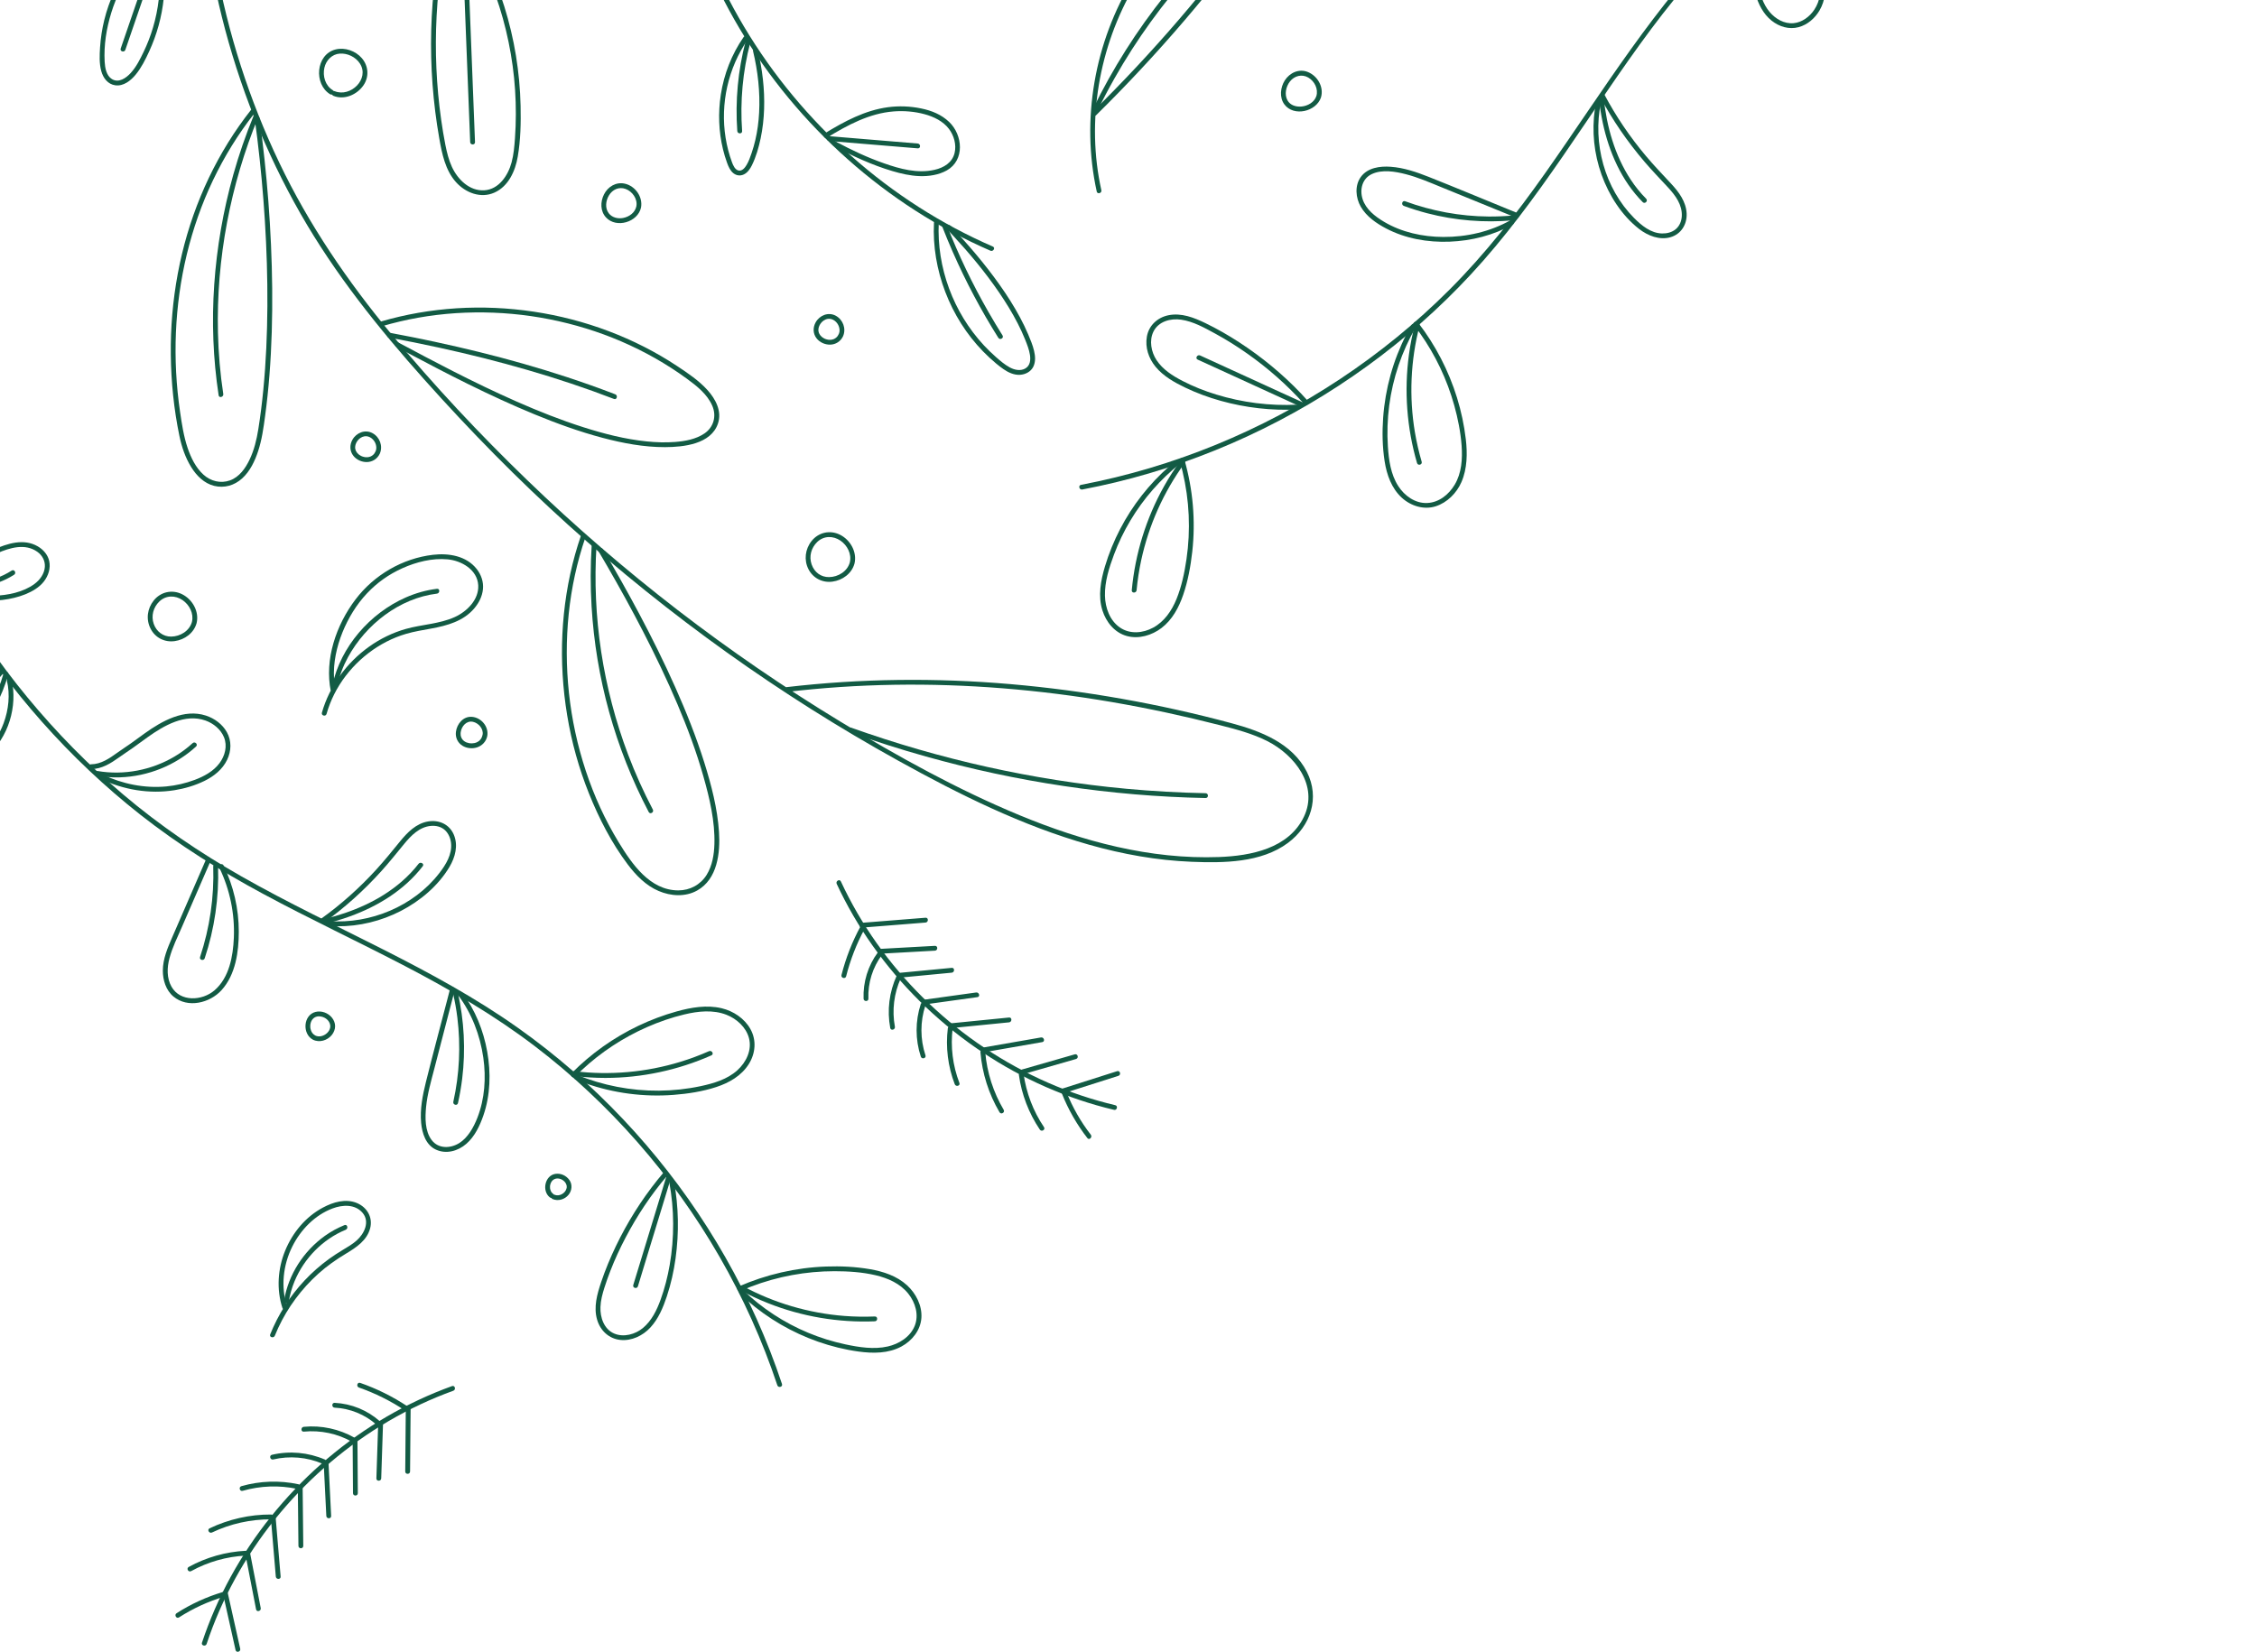 <svg width="470" height="344" viewBox="0 0 470 344" fill="none" xmlns="http://www.w3.org/2000/svg">
<path d="M92.017 -7.489C90.937 -0.324 90.558 6.944 90.877 14.181C91.036 17.792 91.365 21.396 91.875 24.972C92.123 26.71 92.403 28.445 92.746 30.166C93.058 31.73 93.44 33.306 94.109 34.757C95.313 37.367 97.773 39.824 100.861 39.629C103.912 39.438 105.814 36.503 106.532 33.826C106.971 32.191 107.116 30.491 107.237 28.806C107.357 27.121 107.417 25.46 107.421 23.786C107.428 20.43 107.212 17.066 106.759 13.742C105.852 7.072 104.04 0.508 101.349 -5.663C101.02 -6.417 100.677 -7.167 100.323 -7.911C100.046 -8.491 100.914 -9.001 101.19 -8.417C104.203 -2.083 106.316 4.661 107.442 11.586C108.005 15.041 108.331 18.535 108.409 22.037C108.486 25.538 108.416 29.149 107.821 32.612C107.308 35.607 105.895 38.8 102.953 40.114C100.11 41.381 96.952 40.156 94.963 37.94C92.721 35.444 92.035 32.003 91.472 28.802C90.82 25.099 90.353 21.361 90.073 17.611C89.51 10.085 89.705 2.501 90.661 -4.983C90.778 -5.907 90.909 -6.827 91.047 -7.748C91.142 -8.385 92.112 -8.116 92.017 -7.482V-7.489Z" fill="#125B44"/>
<path d="M97.911 29.596C97.536 19.991 97.157 10.382 96.782 0.777C96.676 -1.934 96.57 -4.643 96.463 -7.355C96.439 -8.003 97.444 -7.999 97.469 -7.355C97.844 2.25 98.223 11.859 98.598 21.463C98.704 24.175 98.811 26.884 98.917 29.596C98.942 30.244 97.936 30.24 97.911 29.596Z" fill="#125B44"/>
<path d="M206.239 52.208C200.818 49.85 195.593 47.053 190.619 43.86C185.648 40.666 180.929 37.08 176.514 33.157C172.11 29.245 168.007 24.997 164.25 20.462C160.494 15.927 157.06 11.073 154.037 5.996C151.013 0.919 148.397 -4.395 146.22 -9.889C145.954 -10.559 145.696 -11.231 145.444 -11.904C145.218 -12.509 146.188 -12.771 146.414 -12.169C148.461 -6.696 150.956 -1.393 153.852 3.684C156.759 8.779 160.066 13.65 163.73 18.235C167.38 22.798 171.377 27.086 175.679 31.047C179.994 35.023 184.614 38.666 189.496 41.923C194.354 45.166 199.466 48.03 204.78 50.466C205.435 50.767 206.09 51.057 206.752 51.344C207.343 51.602 206.833 52.466 206.246 52.211L206.239 52.208Z" fill="#125B44"/>
<path d="M195.49 46.345C195.263 51.015 196.018 55.691 197.636 60.078C199.253 64.465 201.71 68.49 204.868 71.896C205.665 72.756 206.504 73.574 207.386 74.346C208.267 75.117 209.219 75.942 210.274 76.512C211.252 77.043 212.512 77.323 213.528 76.725C214.544 76.126 214.636 74.954 214.48 73.928C214.314 72.823 213.889 71.757 213.478 70.724C213.025 69.594 212.508 68.486 211.956 67.403C210.802 65.148 209.471 62.985 208.041 60.892C205.159 56.676 201.87 52.742 198.404 48.997C198.011 48.572 197.618 48.151 197.218 47.733C196.772 47.262 197.483 46.55 197.929 47.021C201.579 50.873 205.042 54.916 208.118 59.246C209.683 61.448 211.142 63.732 212.416 66.114C213.029 67.258 213.595 68.426 214.105 69.623C214.58 70.742 215.057 71.885 215.337 73.071C215.592 74.158 215.684 75.347 215.174 76.378C214.664 77.408 213.546 77.992 212.406 78.056C211.145 78.127 209.956 77.567 208.943 76.863C207.931 76.158 206.94 75.308 206.015 74.455C202.411 71.12 199.523 67.006 197.551 62.514C195.575 58.014 194.474 53.132 194.449 48.211C194.449 47.591 194.46 46.968 194.492 46.349C194.524 45.729 195.529 45.701 195.497 46.349L195.49 46.345Z" fill="#125B44"/>
<path d="M174.113 29.525C177.317 31.249 180.631 32.8 184.065 34.003C187.421 35.182 191.047 36.177 194.605 35.366C196.524 34.931 198.294 33.887 198.786 31.858C199.2 30.141 198.662 28.229 197.607 26.841C196.382 25.23 194.435 24.296 192.527 23.782C190.445 23.22 188.243 23.039 186.094 23.205C181.049 23.595 176.489 26.052 172.255 28.643C171.702 28.983 171.196 28.112 171.748 27.776C175.809 25.287 180.132 22.968 184.918 22.327C187.198 22.023 189.521 22.115 191.776 22.575C194.031 23.035 196.046 23.86 197.649 25.393C200.503 28.116 200.946 33.352 197.168 35.487C195.486 36.436 193.355 36.754 191.447 36.676C189.539 36.599 187.637 36.167 185.807 35.621C181.569 34.364 177.498 32.481 173.614 30.392C173.044 30.084 173.55 29.217 174.12 29.525H174.113Z" fill="#125B44"/>
<path d="M155.725 8.223C151.633 14.114 149.965 21.598 151.098 28.679C151.378 30.424 151.817 32.152 152.436 33.809C152.674 34.442 153.059 35.363 153.81 35.512C154.561 35.66 155.134 34.92 155.47 34.354C155.924 33.596 156.221 32.739 156.504 31.907C156.812 31.015 157.071 30.105 157.287 29.185C157.726 27.309 157.977 25.397 158.08 23.474C158.31 19.166 157.821 14.836 156.816 10.644C156.663 10.014 157.634 9.749 157.786 10.379C158.752 14.404 159.259 18.568 159.117 22.713C159.05 24.756 158.82 26.795 158.402 28.796C157.998 30.707 157.442 32.662 156.579 34.421C156.214 35.161 155.686 35.94 154.922 36.315C154.157 36.691 153.336 36.57 152.698 36.053C152.061 35.536 151.7 34.715 151.417 33.943C151.077 33.012 150.79 32.06 150.556 31.097C149.654 27.376 149.523 23.499 150.103 19.718C150.758 15.427 152.376 11.282 154.851 7.717C155.216 7.189 156.09 7.692 155.718 8.223H155.725Z" fill="#125B44"/>
<path d="M153.534 27.291C153.084 21.003 153.675 14.663 155.272 8.566C155.435 7.94 156.405 8.205 156.242 8.832C154.667 14.847 154.097 21.088 154.539 27.291C154.585 27.935 153.58 27.932 153.534 27.291Z" fill="#125B44"/>
<path d="M207.896 70.356C204.292 64.638 201.116 58.648 198.397 52.463C197.629 50.714 196.896 48.947 196.202 47.163C195.968 46.561 196.938 46.299 197.172 46.897C199.611 53.153 202.536 59.221 205.878 65.045C206.809 66.666 207.772 68.267 208.767 69.849C209.114 70.398 208.243 70.904 207.899 70.356H207.896Z" fill="#125B44"/>
<path d="M191.111 30.895C184.958 30.378 178.805 29.879 172.652 29.362C172.011 29.309 172.008 28.304 172.652 28.357C178.805 28.873 184.958 29.373 191.111 29.89C191.752 29.943 191.755 30.948 191.111 30.895Z" fill="#125B44"/>
<path d="M228.383 39.873C226.734 32.382 226.62 24.6 227.927 17.045C229.233 9.476 231.973 2.14 235.988 -4.409C237.992 -7.677 240.318 -10.778 242.952 -13.565C245.501 -16.262 248.942 -18.737 252.854 -17.763C254.589 -17.331 256.019 -16.167 256.699 -14.503C257.379 -12.839 257.279 -10.824 256.656 -9.118C255.931 -7.128 254.635 -5.44 253.325 -3.8C251.873 -1.984 250.401 -0.186 248.907 1.599C243.093 8.552 236.979 15.25 230.585 21.676C229.799 22.465 229.014 23.248 228.22 24.03C227.76 24.483 227.049 23.775 227.509 23.319C233.74 17.183 239.719 10.796 245.419 4.165C246.857 2.494 248.276 0.806 249.675 -0.894C251.073 -2.593 252.447 -4.208 253.721 -5.942C254.869 -7.504 255.931 -9.27 256.125 -11.239C256.295 -12.963 255.842 -14.839 254.408 -15.933C253.081 -16.949 251.247 -17.158 249.647 -16.811C247.83 -16.418 246.251 -15.324 244.903 -14.085C242.155 -11.557 239.822 -8.477 237.783 -5.365C233.729 0.82 230.876 7.762 229.336 14.992C227.803 22.186 227.583 29.688 228.822 36.945C228.975 37.837 229.152 38.726 229.346 39.611C229.484 40.241 228.518 40.51 228.376 39.877L228.383 39.873Z" fill="#125B44"/>
<path d="M227.587 22.713C231.691 14.287 236.732 6.332 242.584 -0.982C244.22 -3.028 245.923 -5.022 247.682 -6.958C248.118 -7.44 248.826 -6.725 248.394 -6.247C242.156 0.629 236.686 8.191 232.112 16.27C230.82 18.55 229.602 20.869 228.455 23.223C228.171 23.804 227.304 23.294 227.587 22.717V22.713Z" fill="#125B44"/>
<path d="M468.542 -58.994C449.289 -58.587 430.193 -54.512 412.367 -47.251C394.595 -40.011 378.083 -29.598 363.989 -16.57C356.561 -9.705 349.919 -2.097 343.869 6.003C337.426 14.627 331.57 23.662 325.459 32.52C319.536 41.105 313.351 49.549 306.242 57.207C299.721 64.231 292.499 70.593 284.739 76.218C269.048 87.593 251.123 95.92 232.278 100.459C229.991 101.011 227.69 101.5 225.378 101.942C224.748 102.063 224.475 101.096 225.112 100.972C244.347 97.305 262.76 89.739 279.078 78.923C287.266 73.496 294.917 67.258 301.86 60.308C309.315 52.849 315.794 44.529 321.866 35.922C333.892 18.876 344.705 0.923 359.652 -13.819C373.229 -27.212 389.27 -38.081 406.66 -45.891C423.98 -53.673 442.648 -58.452 461.606 -59.698C463.914 -59.85 466.23 -59.946 468.542 -59.996C469.189 -60.01 469.189 -59.004 468.542 -58.99V-58.994Z" fill="#125B44"/>
<path d="M245.802 96.497C241.656 99.797 238.123 103.836 235.407 108.382C234.055 110.644 232.901 113.027 231.98 115.495C230.964 118.217 230.03 121.145 230.097 124.084C230.154 126.565 231.102 129.242 233.23 130.693C235.312 132.117 237.995 131.872 240.137 130.711C242.463 129.451 244.003 127.188 244.984 124.785C246.064 122.14 246.659 119.272 247.073 116.458C247.965 110.4 247.682 104.159 246.259 98.204C246.082 97.457 245.883 96.717 245.671 95.981C245.49 95.357 246.46 95.092 246.641 95.715C248.429 101.918 248.995 108.467 248.28 114.882C247.94 117.923 247.381 120.993 246.386 123.892C245.487 126.512 244.113 129.083 241.869 130.789C239.861 132.315 237.146 133.129 234.664 132.456C232.111 131.766 230.338 129.557 229.566 127.111C228.617 124.112 229.226 120.865 230.108 117.927C230.911 115.25 231.973 112.652 233.262 110.174C235.829 105.238 239.323 100.767 243.511 97.106C244.028 96.653 244.559 96.214 245.097 95.786C245.6 95.386 246.315 96.094 245.809 96.497H245.802Z" fill="#125B44"/>
<path d="M246.716 96.419C242.315 102.441 239.224 109.37 237.649 116.659C237.203 118.727 236.881 120.816 236.686 122.922C236.626 123.559 235.62 123.567 235.68 122.922C236.385 115.342 238.668 107.936 242.389 101.294C243.43 99.432 244.588 97.637 245.845 95.917C246.223 95.4 247.094 95.899 246.712 96.423L246.716 96.419Z" fill="#125B44"/>
<path d="M294.771 68.242C291.907 73.22 290.035 78.757 289.291 84.453C288.923 87.278 288.827 90.139 289.015 92.982C289.203 95.825 289.61 98.788 291.171 101.22C292.477 103.256 294.711 104.867 297.211 104.753C299.71 104.64 301.728 102.944 302.925 100.944C304.38 98.515 304.568 95.549 304.366 92.791C304.164 90.033 303.594 87.151 302.836 84.428C301.342 79.061 298.928 73.967 295.713 69.414C295.306 68.837 294.885 68.267 294.449 67.707C294.053 67.198 294.927 66.695 295.317 67.201C298.928 71.878 301.675 77.206 303.417 82.849C304.281 85.653 304.897 88.539 305.24 91.452C305.584 94.366 305.559 97.595 304.327 100.409C303.325 102.7 301.36 104.676 298.956 105.444C296.552 106.212 293.84 105.408 291.936 103.677C289.78 101.716 288.774 98.873 288.335 96.058C287.871 93.074 287.811 90.008 288.027 87.002C288.456 80.994 290.088 75.082 292.824 69.715C293.164 69.046 293.525 68.387 293.901 67.736C294.223 67.176 295.09 67.679 294.768 68.242H294.771Z" fill="#125B44"/>
<path d="M295.608 67.838C293.735 75.05 293.406 82.647 294.638 89.997C294.988 92.079 295.463 94.139 296.054 96.165C296.234 96.788 295.264 97.053 295.084 96.43C292.956 89.126 292.375 81.398 293.399 73.86C293.685 71.74 294.1 69.64 294.638 67.573C294.801 66.946 295.771 67.212 295.608 67.838Z" fill="#125B44"/>
<path d="M270.163 85.274C264.81 85.547 259.39 84.92 254.228 83.483C251.679 82.775 249.186 81.858 246.8 80.714C244.549 79.635 242.258 78.346 240.647 76.395C239.199 74.639 238.431 72.384 238.824 70.108C239.227 67.782 241.037 66.111 243.32 65.65C246.021 65.105 248.634 66.139 251.027 67.297C253.467 68.479 255.825 69.832 258.094 71.311C262.728 74.331 267.054 77.879 270.871 81.886C271.324 82.364 271.77 82.846 272.209 83.338C272.648 83.83 271.929 84.531 271.498 84.049C268.003 80.148 264.031 76.668 259.751 73.651C257.612 72.143 255.393 70.748 253.091 69.495C250.79 68.242 248.5 66.95 245.972 66.578C243.77 66.252 241.249 66.925 240.198 69.053C239.27 70.933 239.727 73.297 240.838 74.993C242.131 76.962 244.198 78.268 246.248 79.33C248.482 80.484 250.829 81.415 253.233 82.152C258.689 83.83 264.452 84.566 270.156 84.276C270.804 84.244 270.8 85.25 270.156 85.281L270.163 85.274Z" fill="#125B44"/>
<path d="M249.916 74.027C255.464 76.555 261.001 79.107 266.545 81.642C268.117 82.361 269.689 83.079 271.261 83.794C271.849 84.064 271.339 84.927 270.755 84.662C265.207 82.134 259.67 79.582 254.126 77.047C252.554 76.328 250.982 75.609 249.41 74.894C248.822 74.625 249.332 73.761 249.916 74.027Z" fill="#125B44"/>
<path d="M315.008 46.759C311.011 49.004 306.426 50.158 301.859 50.331C297.292 50.505 292.683 49.694 288.65 47.581C286.608 46.511 284.551 45.092 283.372 43.056C282.303 41.212 282.072 38.659 283.372 36.861C284.781 34.913 287.362 34.566 289.596 34.729C292.339 34.927 294.959 35.823 297.498 36.829C303.003 39.013 308.473 41.3 313.957 43.538C314.636 43.814 315.316 44.093 315.996 44.37C316.587 44.61 316.329 45.584 315.73 45.34C310.505 43.208 305.279 41.077 300.057 38.946C297.657 37.965 295.257 36.924 292.739 36.276C290.548 35.713 287.815 35.246 285.676 36.248C283.662 37.19 283.11 39.466 283.751 41.47C284.43 43.594 286.353 45.078 288.19 46.175C291.893 48.384 296.266 49.326 300.546 49.347C305.371 49.376 310.278 48.264 314.502 45.892C315.065 45.573 315.575 46.444 315.008 46.759Z" fill="#125B44"/>
<path d="M292.598 41.909C298.16 43.955 304.051 45.042 309.978 45.092C311.674 45.106 313.369 45.031 315.058 44.879C315.702 44.822 315.699 45.828 315.058 45.885C309.071 46.423 302.996 45.92 297.183 44.405C295.54 43.976 293.922 43.467 292.329 42.879C291.727 42.656 291.989 41.686 292.595 41.909H292.598Z" fill="#125B44"/>
<path d="M333.375 21.347C331.627 29.819 334.14 39.201 340.268 45.386C341.83 46.961 343.78 48.572 346.11 48.621C347.123 48.643 348.185 48.384 348.971 47.719C349.757 47.053 350.167 46.048 350.22 45.028C350.344 42.667 348.903 40.719 347.381 39.07C345.717 37.268 344.011 35.512 342.421 33.646C338.884 29.493 335.779 25 333.223 20.178C332.922 19.608 333.786 19.099 334.091 19.672C336.509 24.239 339.419 28.516 342.74 32.471C344.418 34.467 346.216 36.34 347.99 38.248C349.608 39.987 351.102 41.98 351.226 44.44C351.339 46.717 350.079 48.767 347.845 49.407C345.611 50.048 343.172 49.117 341.327 47.683C337.688 44.851 335.054 40.673 333.506 36.372C331.945 32.028 331.46 27.312 332.112 22.742C332.189 22.182 332.289 21.63 332.405 21.078C332.536 20.444 333.506 20.713 333.375 21.343V21.347Z" fill="#125B44"/>
<path d="M333.956 20.405C334.586 26.367 336.261 32.371 339.582 37.416C340.52 38.843 341.592 40.171 342.796 41.385C343.253 41.845 342.541 42.557 342.085 42.097C337.656 37.622 335.06 31.667 333.761 25.574C333.397 23.868 333.135 22.14 332.95 20.405C332.883 19.764 333.889 19.768 333.956 20.405Z" fill="#125B44"/>
<path d="M369.922 -21.41C367.553 -17.767 366.02 -13.592 365.734 -9.238C365.606 -7.308 365.709 -5.361 366.07 -3.46C366.466 -1.371 367.104 0.817 368.495 2.474C369.72 3.932 371.536 5.005 373.494 4.828C375.271 4.668 376.84 3.475 377.806 2.027C380.359 -1.814 378.613 -6.728 376.705 -10.431C376.117 -11.575 375.487 -12.693 374.882 -13.826C374.276 -14.959 373.781 -16.035 373.204 -17.126C372.138 -19.14 371.065 -21.208 371.345 -23.562C371.419 -24.196 372.425 -24.203 372.35 -23.562C372.085 -21.325 373.133 -19.413 374.142 -17.501C374.708 -16.428 375.218 -15.331 375.788 -14.258C376.358 -13.185 376.967 -12.098 377.534 -11.008C379.566 -7.078 381.339 -2.019 378.911 2.155C377.958 3.794 376.401 5.157 374.549 5.656C372.545 6.194 370.495 5.561 368.909 4.29C367.167 2.895 366.148 0.831 365.546 -1.276C364.944 -3.382 364.686 -5.436 364.675 -7.546C364.65 -12.654 366.279 -17.643 369.051 -21.909C369.401 -22.45 370.272 -21.948 369.918 -21.402L369.922 -21.41Z" fill="#125B44"/>
<path d="M-29.019 68.479C-26.095 87.271 -19.662 105.443 -10.284 121.98C-0.966 138.415 11.213 153.224 25.633 165.441C33.294 171.934 41.593 177.574 50.319 182.534C59.935 187.997 69.933 192.737 79.793 197.729C89.461 202.625 99.031 207.794 107.885 214.071C115.762 219.654 123.08 226.023 129.711 233.037C142.902 246.986 153.4 263.469 160.367 281.362C161.248 283.628 162.073 285.919 162.842 288.227C163.047 288.843 162.077 289.105 161.872 288.492C155.672 269.884 145.678 252.594 132.742 237.855C126.316 230.534 119.179 223.828 111.432 217.92C102.985 211.476 93.809 206.13 84.402 201.223C74.542 196.079 64.456 191.371 54.663 186.085C45.76 181.281 37.188 175.935 29.233 169.676C14.456 158.042 1.817 143.721 -8.057 127.723C-17.899 111.774 -25.015 94.107 -28.743 75.733C-29.214 73.414 -29.628 71.081 -29.993 68.741C-30.092 68.107 -29.122 67.835 -29.023 68.475L-29.019 68.479Z" fill="#125B44"/>
<path d="M154.755 268.691C158.663 272.444 163.273 275.464 168.275 277.549C170.771 278.59 173.363 279.397 176.007 279.964C178.879 280.576 181.973 281.072 184.879 280.41C187.209 279.879 189.535 278.434 190.47 276.144C191.404 273.853 190.622 271.254 189.128 269.396C187.446 267.3 184.904 266.185 182.345 265.579C179.558 264.921 176.638 264.74 173.781 264.737C167.843 264.737 161.913 265.831 156.369 267.955C155.661 268.227 154.96 268.514 154.266 268.819C153.679 269.077 153.169 268.21 153.76 267.951C159.52 265.42 165.73 263.986 172.021 263.763C175.066 263.653 178.153 263.798 181.159 264.315C183.934 264.793 186.774 265.731 188.887 267.668C190.739 269.364 192.045 271.902 191.872 274.458C191.698 277.014 189.96 279.213 187.708 280.424C184.979 281.889 181.782 281.879 178.79 281.468C175.912 281.072 173.072 280.371 170.332 279.408C164.94 277.51 159.917 274.596 155.612 270.837C155.081 270.373 154.56 269.895 154.05 269.403C153.583 268.953 154.295 268.245 154.762 268.691H154.755Z" fill="#125B44"/>
<path d="M154.571 267.781C161.121 271.339 168.424 273.485 175.855 274.055C177.958 274.218 180.068 274.249 182.178 274.164C182.826 274.14 182.823 275.142 182.178 275.17C174.602 275.478 166.959 274.189 159.91 271.385C157.909 270.589 155.959 269.679 154.065 268.649C153.495 268.341 154.005 267.473 154.571 267.781Z" fill="#125B44"/>
<path d="M120.135 223.846C125.552 226.062 131.379 227.185 137.231 227.139C140.155 227.114 143.076 226.802 145.94 226.19C148.627 225.613 151.449 224.784 153.534 222.901C155.382 221.233 156.632 218.691 155.963 216.181C155.358 213.919 153.403 212.159 151.269 211.331C148.486 210.248 145.367 210.58 142.531 211.257C139.858 211.894 137.231 212.804 134.718 213.912C129.75 216.103 125.148 219.12 121.176 222.826C120.691 223.28 120.216 223.74 119.753 224.211C119.289 224.682 118.588 223.959 119.041 223.499C123.059 219.438 127.782 216.079 132.937 213.625C135.5 212.404 138.169 211.398 140.906 210.637C143.933 209.795 147.176 209.235 150.284 209.975C152.72 210.556 155.025 212.089 156.264 214.298C157.567 216.62 157.333 219.368 155.935 221.594C154.402 224.037 151.853 225.496 149.173 226.377C146.309 227.316 143.25 227.786 140.248 228.017C134.102 228.487 127.839 227.677 122.018 225.637C121.293 225.383 120.574 225.11 119.862 224.816C119.271 224.575 119.53 223.602 120.128 223.846H120.135Z" fill="#125B44"/>
<path d="M119.614 223.085C127.017 223.984 134.568 223.308 141.698 221.127C143.72 220.507 145.706 219.767 147.642 218.914C148.23 218.656 148.74 219.52 148.149 219.782C141.213 222.855 133.665 224.48 126.075 224.483C123.915 224.483 121.759 224.352 119.614 224.09C118.98 224.012 118.973 223.007 119.614 223.085Z" fill="#125B44"/>
<path d="M140.335 245.927C141.327 251.248 141.422 256.725 140.679 262.085C140.307 264.762 139.716 267.41 138.863 269.973C138.087 272.302 137.114 274.657 135.422 276.48C133.85 278.176 131.531 279.291 129.18 279.05C126.829 278.81 125.013 277.121 124.344 274.837C123.572 272.217 124.351 269.481 125.194 266.981C126.036 264.482 127.091 261.936 128.256 259.511C130.617 254.597 133.531 249.935 136.944 245.683C137.355 245.173 137.772 244.67 138.197 244.171C138.622 243.672 139.326 244.391 138.909 244.883C135.56 248.802 132.692 253.135 130.295 257.695C129.102 259.961 128.026 262.29 127.098 264.68C126.652 265.824 126.241 266.981 125.87 268.15C125.452 269.467 125.087 270.819 125.038 272.207C124.96 274.363 125.771 276.809 127.902 277.719C129.874 278.562 132.306 277.886 133.896 276.554C135.705 275.043 136.77 272.855 137.56 270.677C138.413 268.33 139.029 265.902 139.457 263.445C140.445 257.769 140.424 251.864 139.369 246.2C139.252 245.566 140.219 245.297 140.339 245.934L140.335 245.927Z" fill="#125B44"/>
<path d="M131.871 267.615C133.637 261.781 135.432 255.953 137.209 250.122C137.712 248.469 138.218 246.816 138.718 245.162C138.905 244.546 139.875 244.808 139.688 245.428C137.921 251.262 136.126 257.09 134.349 262.921C133.846 264.574 133.34 266.227 132.841 267.881C132.653 268.497 131.683 268.235 131.871 267.615Z" fill="#125B44"/>
<path d="M96.248 206.718C98.95 210.308 100.684 214.62 101.463 219.031C102.238 223.41 102.129 228.045 100.67 232.275C99.927 234.435 98.868 236.676 97.119 238.202C95.37 239.728 92.931 240.401 90.8 239.427C88.668 238.453 87.9 236.014 87.698 233.854C87.433 230.99 88.003 228.119 88.69 225.347C90.124 219.573 91.674 213.823 93.172 208.067C93.356 207.355 93.54 206.644 93.724 205.932C93.887 205.305 94.857 205.571 94.694 206.197C93.274 211.66 91.858 217.119 90.439 222.582C89.759 225.202 88.994 227.832 88.729 230.534C88.513 232.757 88.467 235.55 89.893 237.427C91.32 239.303 93.816 239.172 95.615 238.067C97.413 236.963 98.631 234.778 99.41 232.782C100.95 228.841 101.24 224.462 100.649 220.291C99.983 215.601 98.234 211.012 95.374 207.214C94.984 206.697 95.855 206.194 96.241 206.707L96.248 206.718Z" fill="#125B44"/>
<path d="M94.4 229.454C95.682 223.708 95.965 217.757 95.239 211.915C95.031 210.24 94.733 208.576 94.358 206.93C94.216 206.3 95.183 206.031 95.328 206.665C96.663 212.545 96.985 218.649 96.248 224.635C96.036 226.345 95.746 228.045 95.37 229.726C95.229 230.357 94.262 230.091 94.4 229.461V229.454Z" fill="#125B44"/>
<path d="M68.516 191.831C77.151 192.44 86.112 188.754 91.458 181.865C92.838 180.088 94.191 177.907 93.925 175.556C93.812 174.572 93.408 173.595 92.686 172.908C91.9 172.164 90.81 171.909 89.755 171.998C87.358 172.196 85.595 174.012 84.154 175.765C82.603 177.648 81.092 179.557 79.456 181.369C75.831 185.395 71.805 189.027 67.398 192.178C66.87 192.553 66.367 191.682 66.891 191.31C71.044 188.34 74.847 184.924 78.295 181.16C80.044 179.249 81.669 177.238 83.304 175.23C84.83 173.354 86.657 171.488 89.153 171.07C91.426 170.692 93.596 171.665 94.509 173.839C95.455 176.091 94.793 178.53 93.596 180.544C91.256 184.478 87.5 187.632 83.46 189.717C79.385 191.817 74.797 192.946 70.209 192.907C69.649 192.904 69.086 192.879 68.527 192.84C67.886 192.794 67.879 191.788 68.527 191.834L68.516 191.831Z" fill="#125B44"/>
<path d="M67.511 191.399C73.335 189.983 79.077 187.557 83.641 183.596C84.929 182.477 86.123 181.238 87.167 179.889C87.556 179.383 88.431 179.886 88.034 180.395C84.197 185.366 78.72 188.719 72.875 190.839C71.207 191.445 69.504 191.947 67.78 192.369C67.153 192.521 66.884 191.554 67.514 191.399H67.511Z" fill="#125B44"/>
<path d="M46.552 180.229C48.63 184.52 49.731 189.257 49.727 194.026C49.727 198.211 49.062 202.979 46.141 206.201C43.698 208.895 39.114 210.028 36.122 207.539C34.55 206.229 33.899 204.105 33.909 202.119C33.92 199.698 34.894 197.418 35.842 195.237C38.225 189.746 40.611 184.258 42.997 178.767C43.256 178.176 44.12 178.686 43.865 179.273C41.875 183.851 39.885 188.429 37.899 193.01C36.968 195.152 35.895 197.294 35.29 199.559C34.773 201.496 34.695 203.68 35.711 205.479C37.538 208.715 42.112 208.439 44.661 206.251C47.741 203.603 48.534 199.142 48.697 195.29C48.906 190.284 47.869 185.249 45.688 180.739C45.408 180.158 46.272 179.649 46.555 180.233L46.552 180.229Z" fill="#125B44"/>
<path d="M41.66 199.305C43.682 193.229 44.613 186.832 44.404 180.431C44.383 179.783 45.388 179.787 45.409 180.431C45.622 186.913 44.676 193.417 42.63 199.57C42.428 200.179 41.455 199.921 41.66 199.305Z" fill="#125B44"/>
<path d="M21.409 161.327C25.516 163.275 30.079 164.199 34.618 163.781C36.64 163.593 38.629 163.129 40.53 162.421C42.431 161.713 44.421 160.651 45.689 158.962C46.85 157.415 47.399 155.369 46.637 153.521C45.961 151.882 44.439 150.643 42.796 150.058C38.541 148.547 34.151 151.099 30.787 153.496C29.739 154.243 28.709 155.018 27.658 155.758C26.72 156.417 25.757 157.044 24.826 157.709C23.048 158.98 21.214 160.145 18.956 160.177C18.308 160.187 18.308 159.182 18.956 159.171C21.069 159.139 22.776 157.943 24.429 156.757C25.367 156.084 26.337 155.461 27.279 154.795C28.221 154.13 29.187 153.404 30.147 152.717C33.719 150.161 38.346 147.541 42.881 149.025C44.666 149.609 46.308 150.813 47.236 152.466C48.252 154.275 48.185 156.392 47.296 158.24C46.337 160.24 44.535 161.674 42.577 162.63C40.619 163.586 38.495 164.216 36.349 164.563C31.071 165.413 25.711 164.475 20.899 162.195C20.315 161.919 20.825 161.051 21.405 161.327H21.409Z" fill="#125B44"/>
<path d="M20.294 160.562C25.779 161.515 31.556 160.389 36.336 157.56C37.692 156.756 38.956 155.822 40.117 154.76C40.595 154.324 41.306 155.032 40.828 155.471C36.52 159.408 30.813 161.692 24.982 161.886C23.322 161.943 21.661 161.816 20.025 161.532C19.388 161.423 19.661 160.453 20.291 160.562H20.294Z" fill="#125B44"/>
<path d="M2.408 141.484C3.714 147.039 1.746 153.67 -2.669 157.373C-3.94 158.439 -5.438 159.338 -7.109 159.561C-8.539 159.752 -10.022 159.37 -11.102 158.389C-12.285 157.32 -12.589 155.681 -12.072 154.197C-11.499 152.548 -10.263 151.241 -9.137 149.952C-6.128 146.504 -3.119 143.056 -0.109 139.608C0.315 139.119 1.023 139.834 0.602 140.319C-1.83 143.105 -4.259 145.888 -6.691 148.674C-7.827 149.977 -9.066 151.241 -10.083 152.643C-10.925 153.801 -11.764 155.366 -11.07 156.796C-10.514 157.939 -9.19 158.584 -7.955 158.612C-6.397 158.647 -4.935 157.869 -3.728 156.945C-1.646 155.344 -0.138 153.036 0.765 150.586C1.795 147.782 2.128 144.674 1.441 141.753C1.292 141.123 2.263 140.857 2.411 141.488L2.408 141.484Z" fill="#125B44"/>
<path d="M-5.643 152.275C-2.69 148.763 -0.509 144.642 0.744 140.227C0.921 139.608 1.891 139.87 1.714 140.493C0.411 145.078 -1.862 149.337 -4.931 152.983C-5.349 153.479 -6.057 152.764 -5.643 152.271V152.275Z" fill="#125B44"/>
<path d="M-10.178 122.525C-7.352 123.644 -4.304 124.175 -1.267 124.072C1.601 123.977 4.823 123.347 7.181 121.608C8.314 120.773 9.241 119.502 9.34 118.061C9.429 116.79 8.799 115.646 7.775 114.917C5.237 113.105 2.068 114.071 -0.541 115.19C-4.166 116.74 -7.76 118.369 -11.364 119.962C-11.951 120.221 -12.461 119.357 -11.87 119.095C-8.361 117.548 -4.864 115.979 -1.348 114.453C1.548 113.197 4.918 112.064 7.875 113.788C9.011 114.45 9.953 115.519 10.246 116.825C10.586 118.344 10.066 119.916 9.128 121.116C8.19 122.316 6.735 123.173 5.283 123.761C3.831 124.349 2.171 124.742 0.553 124.94C-3.139 125.389 -6.984 124.865 -10.44 123.495C-11.034 123.262 -10.776 122.288 -10.174 122.525H-10.178Z" fill="#125B44"/>
<path d="M-10.963 120.557C-6.527 121.987 -1.486 121.353 2.433 118.826C2.978 118.475 3.481 119.343 2.939 119.693C-1.192 122.355 -6.559 123.032 -11.232 121.523C-11.845 121.325 -11.583 120.355 -10.967 120.553L-10.963 120.557Z" fill="#125B44"/>
<path d="M44.91 -7.298C47.466 6.948 51.923 20.833 58.165 33.893C64.336 46.816 72.383 58.591 81.51 69.594C90.343 80.24 99.842 90.39 109.794 99.995C119.724 109.582 130.186 118.62 141.118 127.046C151.98 135.416 163.309 143.183 175.035 150.296C186.99 157.55 199.353 164.4 212.286 169.76C225.438 175.216 239.532 179.015 253.874 178.48C260.484 178.232 268.347 176.71 271.519 170.111C274.642 163.611 269.558 157.21 263.932 154.353C260.803 152.763 257.372 151.875 253.988 151.011C250.337 150.08 246.666 149.216 242.984 148.423C235.415 146.798 227.782 145.474 220.103 144.507C205.135 142.624 189.993 142.071 174.936 143.077C171.179 143.328 167.427 143.679 163.688 144.118C163.047 144.192 163.051 143.187 163.688 143.112C179.223 141.286 194.921 141.126 210.502 142.479C225.994 143.827 241.426 146.571 256.445 150.611C262.548 152.253 269.101 154.771 272.149 160.754C274.9 166.16 272.932 172.033 268.195 175.549C262.612 179.694 254.784 179.737 248.135 179.471C240.927 179.185 233.783 177.896 226.847 175.935C212.87 171.984 199.746 165.448 187.086 158.435C174.741 151.598 162.796 144.047 151.315 135.844C139.855 127.652 128.855 118.812 118.393 109.38C107.843 99.867 97.895 89.728 88.435 79.135C78.837 68.387 69.752 57.058 62.587 44.514C55.28 31.72 49.771 17.849 46.213 3.556C45.338 0.051 44.591 -3.482 43.951 -7.033C43.837 -7.667 44.804 -7.936 44.921 -7.298H44.91Z" fill="#125B44"/>
<path d="M121.929 111.848C120.159 117.013 118.998 122.377 118.435 127.808C117.872 133.238 117.89 138.832 118.478 144.309C119.069 149.814 120.244 155.263 121.983 160.524C123.721 165.785 125.98 170.716 128.822 175.382C131.577 179.9 135.33 185.426 141.256 185.43C143.674 185.43 145.876 184.251 147.154 182.191C148.333 180.286 148.705 177.978 148.769 175.772C148.907 171.053 147.774 166.28 146.499 161.766C145.044 156.605 143.157 151.567 141.061 146.632C138.965 141.696 136.473 136.478 133.92 131.528C131.538 126.905 129.024 122.345 126.419 117.845C125.856 116.872 125.286 115.898 124.712 114.928C124.383 114.368 125.25 113.862 125.579 114.422C128.192 118.836 130.713 123.308 133.12 127.836C135.786 132.853 138.314 137.947 140.626 143.137C142.895 148.232 144.973 153.425 146.648 158.75C148.124 163.445 149.402 168.341 149.725 173.269C150.011 177.634 149.409 183.097 145.165 185.462C142.7 186.835 139.684 186.634 137.156 185.554C134.505 184.424 132.441 182.304 130.731 180.038C127.36 175.567 124.74 170.451 122.655 165.271C120.549 160.035 119.033 154.558 118.113 148.989C117.189 143.406 116.842 137.728 117.111 132.077C117.38 126.473 118.244 120.89 119.752 115.484C120.117 114.17 120.524 112.871 120.966 111.579C121.175 110.97 122.145 111.232 121.936 111.844L121.929 111.848Z" fill="#125B44"/>
<path d="M83.022 71.364C86.775 73.365 90.528 75.361 94.319 77.291C98.702 79.521 103.131 81.667 107.634 83.649C112.138 85.632 116.786 87.48 121.509 88.981C125.789 90.344 130.197 91.473 134.675 91.927C136.637 92.125 138.616 92.192 140.584 92.04C142.68 91.877 144.932 91.473 146.702 90.266C148.621 88.956 149.247 86.641 148.33 84.513C147.286 82.088 145.066 80.353 142.995 78.841C138.768 75.758 134.183 73.173 129.379 71.106C124.578 69.038 119.544 67.505 114.418 66.489C109.291 65.473 104.044 64.999 98.812 65.066C93.579 65.133 88.336 65.756 83.234 66.96C82.002 67.25 80.777 67.576 79.563 67.934C78.94 68.118 78.674 67.148 79.298 66.964C84.431 65.456 89.738 64.542 95.077 64.202C100.416 63.862 105.825 64.11 111.136 64.903C116.446 65.696 121.721 67.059 126.763 68.968C131.765 70.862 136.566 73.287 141.023 76.243C143.239 77.712 145.544 79.259 147.336 81.245C149.024 83.118 150.373 85.65 149.509 88.209C148.058 92.507 142.347 93.105 138.499 93.12C134.098 93.134 129.708 92.302 125.47 91.18C120.638 89.898 115.929 88.188 111.309 86.287C106.689 84.386 101.956 82.198 97.378 79.935C93.254 77.896 89.175 75.765 85.111 73.602C84.247 73.141 83.383 72.681 82.519 72.221C81.949 71.917 82.456 71.049 83.025 71.354L83.022 71.364Z" fill="#125B44"/>
<path d="M52.982 23.595C49.601 27.907 46.712 32.601 44.351 37.547C41.996 42.482 40.184 47.672 38.899 52.986C37.613 58.307 36.866 63.752 36.636 69.222C36.406 74.749 36.693 80.3 37.497 85.77C37.865 88.283 38.251 90.843 39.061 93.258C39.748 95.297 40.747 97.371 42.361 98.841C43.869 100.218 45.951 100.745 47.898 100.041C49.845 99.336 51.102 97.527 51.955 95.757C52.922 93.746 53.446 91.544 53.796 89.353C54.232 86.623 54.572 83.879 54.837 81.128C55.397 75.351 55.644 69.544 55.68 63.742C55.715 57.801 55.528 51.861 55.156 45.934C54.798 40.22 54.274 34.513 53.58 28.831C53.417 27.5 53.248 26.172 53.063 24.844C52.978 24.211 53.945 23.938 54.033 24.579C54.819 30.314 55.435 36.071 55.878 41.838C56.342 47.899 56.621 53.974 56.682 60.053C56.738 66.086 56.579 72.129 56.108 78.144C55.885 80.987 55.588 83.823 55.205 86.648C54.873 89.108 54.536 91.587 53.754 93.951C53.071 96.022 52.072 98.136 50.433 99.627C48.794 101.117 46.701 101.694 44.609 101.188C42.513 100.678 40.92 99.06 39.816 97.279C38.59 95.307 37.826 93.038 37.358 90.772C36.208 85.225 35.631 79.535 35.567 73.871C35.503 68.224 35.985 62.566 37.019 57.012C38.045 51.496 39.628 46.083 41.773 40.896C43.912 35.724 46.595 30.778 49.81 26.193C50.603 25.064 51.424 23.963 52.277 22.876C52.678 22.366 53.382 23.081 52.989 23.587L52.982 23.595Z" fill="#125B44"/>
<path d="M127.86 83.086C121.969 80.817 115.972 78.827 109.907 77.068C103.814 75.297 97.658 73.761 91.459 72.405C87.971 71.644 84.47 70.939 80.961 70.284C80.328 70.168 80.597 69.198 81.227 69.314C87.437 70.472 93.622 71.785 99.753 73.301C105.91 74.823 112.017 76.547 118.043 78.526C121.431 79.638 124.794 80.835 128.122 82.116C128.72 82.346 128.458 83.32 127.857 83.086H127.86Z" fill="#125B44"/>
<path d="M251.056 166.195C241.189 166.001 231.337 165.158 221.576 163.703C211.815 162.248 202.239 160.187 192.783 157.539C187.458 156.045 182.19 154.367 176.982 152.512C176.377 152.296 176.639 151.326 177.248 151.542C186.502 154.842 195.958 157.578 205.553 159.709C215.147 161.841 224.769 163.36 234.505 164.262C240.011 164.772 245.53 165.08 251.056 165.19C251.701 165.204 251.704 166.206 251.056 166.195Z" fill="#125B44"/>
<path d="M135.086 169.102C131.606 162.471 128.837 155.465 126.84 148.246C124.844 141.027 123.633 133.695 123.19 126.271C122.939 122.055 122.946 117.82 123.211 113.604C123.25 112.963 124.256 112.956 124.217 113.604C123.757 120.989 124.079 128.427 125.194 135.745C126.309 143.056 128.189 150.246 130.805 157.164C132.285 161.076 134.006 164.893 135.95 168.596C136.25 169.169 135.383 169.676 135.082 169.102H135.086Z" fill="#125B44"/>
<path d="M45.529 82.325C44.368 74.699 44.081 66.956 44.612 59.263C45.147 51.528 46.481 43.842 48.581 36.375C49.753 32.208 51.165 28.112 52.812 24.111C53.056 23.52 54.026 23.779 53.782 24.377C50.871 31.451 48.694 38.821 47.278 46.337C45.855 53.893 45.203 61.596 45.388 69.282C45.49 73.559 45.851 77.829 46.496 82.056C46.591 82.69 45.625 82.962 45.526 82.321L45.529 82.325Z" fill="#125B44"/>
<path d="M68.888 143.959C67.54 137.296 70.014 130.137 74.04 124.827C77.895 119.739 83.814 116.28 90.166 115.54C93.451 115.158 97.119 115.756 99.275 118.504C100.21 119.693 100.723 121.184 100.571 122.702C100.418 124.221 99.728 125.552 98.769 126.692C96.503 129.376 93.097 130.293 89.776 130.905C88.041 131.228 86.296 131.497 84.6 131.992C83.177 132.407 81.8 132.959 80.483 133.635C75.187 136.361 70.86 141.034 68.697 146.603C68.432 147.283 68.201 147.977 68.003 148.681C67.826 149.301 66.856 149.039 67.033 148.416C68.616 142.879 72.174 138.025 76.847 134.683C79.166 133.023 81.775 131.748 84.519 130.976C87.875 130.031 91.5 129.957 94.708 128.502C97.239 127.354 99.753 124.866 99.587 121.881C99.402 118.638 96.103 116.755 93.189 116.486C90.028 116.192 86.689 117.038 83.818 118.327C80.947 119.615 78.518 121.35 76.429 123.563C74.224 125.899 72.507 128.746 71.306 131.716C70.106 134.686 69.37 138.029 69.558 141.31C69.603 142.114 69.706 142.907 69.869 143.697C69.996 144.327 69.03 144.599 68.899 143.962L68.888 143.959Z" fill="#125B44"/>
<path d="M69.225 142.688C70.939 134.69 77.049 127.709 84.477 124.434C86.559 123.517 88.736 122.897 90.995 122.621C91.636 122.543 91.629 123.549 90.995 123.627C83.188 124.579 76.182 130.049 72.475 136.85C71.431 138.769 70.652 140.822 70.192 142.957C70.057 143.591 69.087 143.322 69.222 142.691L69.225 142.688Z" fill="#125B44"/>
<path d="M27.895 -6.742C25.82 -3.906 24.224 -0.745 23.186 2.615C22.149 5.975 21.604 9.426 21.795 12.861C21.866 14.107 22.135 15.735 23.289 16.458C24.716 17.346 26.252 16.259 27.219 15.204C28.369 13.947 29.173 12.333 29.906 10.807C30.688 9.182 31.34 7.497 31.853 5.769C33 1.921 33.461 -2.104 33.216 -6.108C33.177 -6.753 34.183 -6.753 34.222 -6.108C34.455 -2.274 34.052 1.595 33.036 5.298C32.529 7.146 31.867 8.949 31.071 10.69C30.274 12.432 29.439 14.1 28.26 15.537C27.24 16.78 25.718 18.001 24.008 17.764C22.439 17.548 21.48 16.238 21.087 14.797C20.648 13.2 20.733 11.455 20.839 9.819C20.967 7.915 21.257 6.021 21.714 4.169C22.723 0.066 24.532 -3.839 27.028 -7.245C27.407 -7.762 28.277 -7.259 27.895 -6.739V-6.742Z" fill="#125B44"/>
<path d="M25.134 10.113C26.907 4.944 28.681 -0.228 30.455 -5.397C30.664 -6.006 31.634 -5.744 31.425 -5.131C29.651 0.038 27.878 5.21 26.104 10.379C25.895 10.988 24.925 10.726 25.134 10.113Z" fill="#125B44"/>
<path d="M68.771 19.644C65.291 17.544 65.744 11.335 69.89 10.297C71.841 9.809 74.05 10.605 75.353 12.114C76.748 13.735 76.903 16.008 75.682 17.778C74.344 19.718 71.703 20.89 69.43 19.959C68.838 19.718 69.097 18.745 69.695 18.989C72.984 20.334 77.027 16.44 74.942 13.222C74.057 11.859 72.35 11.044 70.74 11.165C69.129 11.285 67.904 12.556 67.55 14.114C67.16 15.824 67.73 17.835 69.284 18.769C69.837 19.102 69.334 19.973 68.778 19.637L68.771 19.644Z" fill="#125B44"/>
<path d="M133.489 43.212C132.837 46.26 128.352 47.619 126.199 45.286C124.985 43.973 125.002 42.026 125.771 40.493C126.585 38.868 128.284 37.841 130.111 38.248C132.288 38.737 133.899 40.999 133.489 43.212C133.372 43.845 132.402 43.576 132.519 42.946C132.798 41.431 131.687 39.866 130.288 39.353C128.89 38.839 127.537 39.469 126.797 40.712C126.142 41.81 125.951 43.318 126.755 44.394C127.442 45.315 128.677 45.605 129.764 45.392C131.06 45.141 132.235 44.284 132.522 42.95C132.657 42.316 133.627 42.585 133.492 43.215L133.489 43.212Z" fill="#125B44"/>
<path d="M177.938 117.378C177.371 119.453 175.442 120.844 173.363 121.127C171.285 121.41 169.313 120.426 168.35 118.529C167.387 116.631 167.656 114.362 169.005 112.669C170.446 110.86 172.832 110.329 174.903 111.352C177.081 112.429 178.518 114.967 177.938 117.381C177.785 118.012 176.819 117.743 176.967 117.116C177.385 115.381 176.447 113.569 175.017 112.588C173.491 111.547 171.547 111.558 170.184 112.868C168.924 114.078 168.432 115.87 169.009 117.53C169.586 119.191 170.956 120.203 172.648 120.185C174.535 120.164 176.458 118.996 176.971 117.116C177.141 116.493 178.111 116.758 177.941 117.381L177.938 117.378Z" fill="#125B44"/>
<path d="M40.941 129.769C40.374 131.844 38.445 133.235 36.367 133.518C34.271 133.801 32.317 132.817 31.354 130.92C30.369 128.98 30.66 126.753 32.009 125.06C33.45 123.251 35.836 122.72 37.907 123.743C40.084 124.82 41.521 127.358 40.941 129.773C40.789 130.403 39.822 130.134 39.971 129.507C40.389 127.772 39.45 125.96 38.02 124.979C36.494 123.938 34.55 123.949 33.188 125.259C31.927 126.469 31.435 128.261 32.012 129.921C32.561 131.5 33.959 132.594 35.652 132.576C37.539 132.555 39.461 131.387 39.974 129.507C40.144 128.884 41.114 129.149 40.944 129.773L40.941 129.769Z" fill="#125B44"/>
<path d="M101.471 153.27C101.244 154.413 100.423 155.302 99.314 155.656C98.33 155.971 97.165 155.847 96.284 155.295C95.3 154.679 94.801 153.581 94.939 152.434C95.14 150.756 96.468 149.135 98.288 149.287C100.235 149.446 101.807 151.326 101.471 153.273C101.425 153.542 101.095 153.691 100.851 153.624C100.568 153.546 100.454 153.273 100.5 153.004C100.713 151.765 99.647 150.572 98.483 150.321C97.13 150.03 96.114 151.248 95.937 152.48C95.916 152.622 95.909 152.912 95.933 153.114C95.923 153.032 95.944 153.181 95.951 153.202C95.962 153.252 95.972 153.298 95.983 153.344C95.997 153.397 96.015 153.45 96.033 153.503C96.04 153.525 96.047 153.549 96.057 153.571C96.086 153.645 96.029 153.507 96.057 153.581C96.096 153.673 96.146 153.758 96.199 153.843C96.224 153.882 96.249 153.918 96.273 153.956C96.284 153.971 96.33 154.031 96.273 153.964C96.291 153.988 96.312 154.01 96.33 154.031C96.394 154.102 96.461 154.172 96.532 154.236C96.564 154.264 96.599 154.296 96.635 154.325C96.68 154.36 96.627 154.321 96.62 154.314C96.649 154.335 96.68 154.357 96.712 154.378C96.787 154.427 96.865 154.473 96.942 154.516C96.989 154.541 97.034 154.565 97.084 154.587C97.105 154.597 97.127 154.604 97.148 154.615C97.219 154.647 97.081 154.587 97.155 154.615C97.35 154.689 97.548 154.742 97.75 154.781C98.012 154.831 98.507 154.817 98.798 154.749C98.911 154.725 99.021 154.693 99.13 154.654C99.162 154.643 99.304 154.583 99.226 154.619C99.275 154.597 99.325 154.572 99.371 154.548C99.474 154.495 99.573 154.434 99.668 154.371C99.686 154.357 99.707 154.342 99.725 154.332C99.768 154.3 99.683 154.367 99.75 154.311C99.792 154.275 99.831 154.24 99.87 154.201C100.21 153.879 100.394 153.503 100.493 152.997C100.621 152.363 101.587 152.632 101.463 153.263L101.471 153.27Z" fill="#125B44"/>
<path d="M65.66 215.654C66.031 215.842 66.499 215.877 66.895 215.785C67.352 215.682 67.766 215.459 68.099 215.148C68.449 214.815 68.676 214.447 68.761 213.965C68.828 213.583 68.722 213.144 68.499 212.783C68.035 212.036 67.132 211.614 66.251 211.664C66.152 211.671 66.219 211.664 66.145 211.675C66.091 211.685 66.038 211.696 65.989 211.706C65.876 211.735 65.755 211.774 65.702 211.798C65.461 211.908 65.344 211.997 65.182 212.163C65.019 212.33 64.948 212.432 64.835 212.662C64.785 212.758 64.778 212.779 64.732 212.921C64.697 213.034 64.665 213.154 64.644 213.271C64.622 213.377 64.619 213.413 64.612 213.579C64.608 213.71 64.612 213.841 64.619 213.972C64.619 213.997 64.622 214.025 64.626 214.05C64.636 214.146 64.605 213.937 64.633 214.096C64.644 214.156 64.654 214.216 64.668 214.277C64.697 214.404 64.736 214.528 64.782 214.648C64.782 214.659 64.817 214.737 64.789 214.673C64.803 214.705 64.817 214.737 64.831 214.765C64.859 214.825 64.895 214.886 64.927 214.946C64.959 214.999 64.99 215.048 65.022 215.098C65.076 215.179 65.037 215.126 65.1 215.197C65.295 215.42 65.415 215.516 65.66 215.647C66.23 215.951 65.723 216.822 65.153 216.514C62.905 215.307 63.139 211.384 65.72 210.736C66.945 210.428 68.333 210.949 69.118 211.926C69.526 212.432 69.781 213.045 69.784 213.703C69.788 214.362 69.519 215.02 69.097 215.544C68.173 216.691 66.499 217.194 65.157 216.518C64.916 216.394 64.845 216.054 64.976 215.831C65.121 215.583 65.419 215.526 65.663 215.65L65.66 215.654Z" fill="#125B44"/>
<path d="M79.095 94.472C78.599 95.541 77.562 96.214 76.386 96.228C75.338 96.242 74.252 95.764 73.597 94.939C72.814 93.955 72.779 92.674 73.384 91.587C74.206 90.114 76.039 89.37 77.572 90.206C79.105 91.041 79.771 92.918 79.095 94.468C78.985 94.716 78.62 94.773 78.408 94.649C78.15 94.5 78.118 94.21 78.227 93.962C78.426 93.505 78.397 92.985 78.242 92.5C78.086 92.015 77.767 91.569 77.374 91.272C76.946 90.942 76.429 90.776 75.894 90.864C75.268 90.971 74.708 91.381 74.365 91.909C74.089 92.334 73.947 92.776 73.954 93.215C73.954 93.268 73.958 93.321 73.965 93.374C73.972 93.474 73.951 93.325 73.972 93.421C73.993 93.53 74.018 93.636 74.053 93.743C74.06 93.767 74.114 93.902 74.075 93.806C74.092 93.845 74.11 93.884 74.131 93.923C74.181 94.019 74.237 94.114 74.298 94.203C74.315 94.228 74.397 94.33 74.337 94.26C74.365 94.295 74.393 94.327 74.421 94.359C74.496 94.44 74.574 94.518 74.655 94.592C74.694 94.628 74.733 94.66 74.772 94.692C74.705 94.638 74.79 94.702 74.811 94.72C74.903 94.784 74.999 94.844 75.094 94.897C75.14 94.922 75.186 94.946 75.232 94.968C75.254 94.978 75.377 95.035 75.335 95.017C75.292 94.999 75.402 95.042 75.42 95.049C75.477 95.07 75.533 95.088 75.59 95.106C75.689 95.138 75.792 95.162 75.894 95.18C75.937 95.187 75.983 95.198 76.025 95.205C75.947 95.198 76.103 95.215 76.025 95.205C76.054 95.205 76.085 95.212 76.114 95.212C76.231 95.222 76.351 95.222 76.471 95.219C76.532 95.219 76.588 95.212 76.648 95.205C76.709 95.198 76.631 95.205 76.624 95.208C76.659 95.201 76.698 95.198 76.733 95.191C76.843 95.169 76.949 95.141 77.055 95.106C77.08 95.099 77.233 95.035 77.144 95.077C77.197 95.053 77.254 95.028 77.303 94.999C77.409 94.943 77.516 94.879 77.611 94.805C77.544 94.854 77.665 94.755 77.689 94.734C77.735 94.692 77.781 94.645 77.824 94.599C77.863 94.557 77.902 94.514 77.937 94.468C77.99 94.405 77.902 94.518 77.948 94.451C77.969 94.422 77.987 94.394 78.004 94.366C78.089 94.238 78.16 94.104 78.224 93.966C78.337 93.718 78.695 93.658 78.911 93.785C79.162 93.934 79.204 94.224 79.091 94.472H79.095Z" fill="#125B44"/>
<path d="M58.816 272.412C57.549 268.532 57.839 264.234 59.376 260.474C60.912 256.715 63.638 253.404 67.253 251.482C69.38 250.349 71.99 249.56 74.326 250.54C76.447 251.432 77.679 253.539 77.077 255.815C76.412 258.322 74.188 259.791 72.096 261.048C70.004 262.305 68.092 263.643 66.304 265.25C62.788 268.408 59.921 272.264 57.931 276.551C57.683 277.082 57.45 277.624 57.234 278.165C56.996 278.757 56.023 278.498 56.264 277.9C57.935 273.74 60.37 269.916 63.443 266.645C64.976 265.013 66.662 263.533 68.471 262.213C69.395 261.54 70.35 260.924 71.328 260.336C72.305 259.749 73.395 259.122 74.287 258.325C75.849 256.934 77.077 254.438 75.505 252.583C73.933 250.728 71.303 250.887 69.232 251.673C65.546 253.068 62.608 256.113 60.87 259.596C58.944 263.455 58.441 268.022 59.786 272.147C59.988 272.763 59.018 273.028 58.816 272.412Z" fill="#125B44"/>
<path d="M59.16 270.819C60.055 265.42 63.242 260.52 67.685 257.352C68.945 256.456 70.301 255.723 71.731 255.136C72.33 254.891 72.588 255.861 71.997 256.106C67.214 258.067 63.312 262.068 61.337 266.836C60.77 268.203 60.37 269.63 60.126 271.088C60.02 271.726 59.053 271.457 59.156 270.823L59.16 270.819Z" fill="#125B44"/>
<path d="M114.495 249.358C112.806 248.044 113.447 244.826 115.631 244.469C116.76 244.284 117.897 244.812 118.559 245.729C119.221 246.646 119.125 247.924 118.403 248.816C117.6 249.807 116.208 250.211 115.029 249.694C114.781 249.584 114.725 249.223 114.849 249.007C114.997 248.752 115.288 248.717 115.536 248.827C115.454 248.791 115.606 248.851 115.606 248.851C115.656 248.866 115.702 248.88 115.751 248.894C115.801 248.908 115.851 248.915 115.9 248.922C115.798 248.908 115.96 248.926 115.967 248.926C116.07 248.933 116.169 248.926 116.268 248.922C116.424 248.915 116.183 248.944 116.336 248.915C116.403 248.901 116.47 248.89 116.534 248.873C116.764 248.813 116.835 248.784 117.03 248.671C117.238 248.551 117.313 248.497 117.483 248.331C117.762 248.055 117.904 247.782 118 247.396C118.035 247.248 118 247.481 118.01 247.329C118.01 247.276 118.017 247.226 118.017 247.173C118.017 247.12 118.014 247.071 118.01 247.018C118.003 246.865 118.035 247.099 118.003 246.95C117.95 246.706 117.911 246.596 117.808 246.419C117.631 246.111 117.373 245.874 117.058 245.693C116.863 245.58 116.799 245.552 116.569 245.492C116.52 245.478 116.47 245.467 116.421 245.456C116.417 245.456 116.254 245.428 116.357 245.442C116.244 245.428 116.123 245.424 116.006 245.428C115.716 245.439 115.359 245.573 115.15 245.757C114.976 245.909 114.937 245.959 114.838 246.118C114.789 246.2 114.746 246.281 114.704 246.366C114.636 246.501 114.728 246.278 114.682 246.419C114.661 246.479 114.64 246.54 114.622 246.6C114.548 246.851 114.541 246.894 114.534 247.124C114.53 247.237 114.534 247.347 114.544 247.457C114.551 247.609 114.523 247.365 114.551 247.513C114.562 247.577 114.576 247.637 114.59 247.697C114.615 247.804 114.65 247.91 114.689 248.009C114.65 247.91 114.711 248.051 114.714 248.058C114.742 248.115 114.774 248.168 114.806 248.221C114.831 248.26 114.856 248.299 114.884 248.338C114.827 248.26 114.941 248.405 114.955 248.416C115.029 248.497 115.114 248.572 115.203 248.639C115.419 248.805 115.376 249.174 115.203 249.351C114.99 249.563 114.707 249.517 114.491 249.351L114.495 249.358Z" fill="#125B44"/>
<path d="M231.988 231.132C227.12 229.982 222.365 228.374 217.781 226.367C213.178 224.353 208.756 221.924 204.575 219.134C200.412 216.359 196.486 213.225 192.853 209.784C189.221 206.343 185.861 202.558 182.863 198.526C179.878 194.511 177.251 190.235 175.038 185.745C174.766 185.19 174.497 184.63 174.235 184.067C173.973 183.504 174.83 182.973 175.102 183.561C177.194 188.057 179.694 192.359 182.558 196.409C185.422 200.459 188.651 204.247 192.177 207.738C195.703 211.229 199.527 214.422 203.598 217.258C207.67 220.094 211.975 222.582 216.471 224.678C220.963 226.774 225.647 228.467 230.445 229.716C231.046 229.872 231.648 230.021 232.25 230.166C232.852 230.311 232.611 231.285 231.985 231.136L231.988 231.132Z" fill="#125B44"/>
<path d="M221.244 226.704C225.039 225.497 228.834 224.286 232.633 223.079C233.249 222.88 233.514 223.85 232.898 224.049C229.103 225.256 225.308 226.467 221.509 227.674C220.893 227.872 220.628 226.902 221.244 226.704Z" fill="#125B44"/>
<path d="M212.712 222.763C216.411 221.701 220.111 220.639 223.814 219.573C224.437 219.393 224.703 220.363 224.08 220.543C220.38 221.606 216.68 222.668 212.977 223.733C212.354 223.914 212.089 222.944 212.712 222.763Z" fill="#125B44"/>
<path d="M204.756 218.15C208.767 217.467 212.768 216.737 216.779 216.054C217.413 215.948 217.682 216.914 217.044 217.024C213.033 217.708 209.033 218.437 205.021 219.12C204.388 219.226 204.119 218.26 204.756 218.15Z" fill="#125B44"/>
<path d="M198.139 213.098C202.136 212.701 206.133 212.301 210.13 211.905C210.774 211.841 210.767 212.846 210.13 212.91C206.133 213.307 202.136 213.707 198.139 214.103C197.494 214.167 197.502 213.162 198.139 213.098Z" fill="#125B44"/>
<path d="M187.455 202.587C191.034 202.243 194.613 201.904 198.192 201.56C198.837 201.5 198.833 202.505 198.192 202.566C194.613 202.909 191.034 203.249 187.455 203.592C186.81 203.652 186.814 202.647 187.455 202.587Z" fill="#125B44"/>
<path d="M183.213 197.616C187.04 197.404 190.864 197.191 194.691 196.979C195.339 196.944 195.335 197.949 194.691 197.984C190.864 198.197 187.04 198.409 183.213 198.622C182.565 198.657 182.569 197.652 183.213 197.616Z" fill="#125B44"/>
<path d="M179.496 192.178C183.91 191.828 188.322 191.474 192.736 191.123C193.381 191.07 193.377 192.076 192.736 192.129C188.322 192.479 183.91 192.833 179.496 193.184C178.851 193.237 178.855 192.231 179.496 192.178Z" fill="#125B44"/>
<path d="M203.539 207.66C199.984 208.152 196.426 208.648 192.872 209.14C192.238 209.229 191.965 208.258 192.606 208.17C196.161 207.678 199.719 207.182 203.273 206.69C203.907 206.602 204.179 207.572 203.539 207.66Z" fill="#125B44"/>
<path d="M226.437 237.016C224.231 234.174 222.45 231.055 221.119 227.712C220.882 227.111 221.852 226.852 222.089 227.447C223.349 230.616 225.056 233.614 227.148 236.308C227.541 236.815 226.833 237.53 226.437 237.02V237.016Z" fill="#125B44"/>
<path d="M216.534 235.243C214.24 231.833 212.739 227.921 212.173 223.85C212.084 223.216 213.054 222.944 213.143 223.584C213.699 227.578 215.15 231.391 217.402 234.736C217.763 235.275 216.892 235.777 216.534 235.243Z" fill="#125B44"/>
<path d="M205.171 219.124C205.525 223.354 206.849 227.468 209.008 231.122C209.338 231.681 208.47 232.188 208.141 231.628C205.889 227.815 204.537 223.531 204.165 219.124C204.112 218.479 205.117 218.483 205.171 219.124Z" fill="#125B44"/>
<path d="M198.384 214.128C197.909 217.991 198.391 221.899 199.789 225.532C200.023 226.137 199.049 226.395 198.819 225.797C197.393 222.094 196.893 218.065 197.378 214.128C197.456 213.494 198.462 213.487 198.384 214.128Z" fill="#125B44"/>
<path d="M192.711 209.37C191.6 212.754 191.603 216.405 192.722 219.786C192.924 220.402 191.954 220.664 191.752 220.051C190.584 216.514 190.58 212.641 191.741 209.104C191.943 208.492 192.913 208.754 192.711 209.37Z" fill="#125B44"/>
<path d="M187.593 203.709C186.159 206.853 185.723 210.422 186.353 213.817C186.47 214.45 185.504 214.72 185.383 214.082C184.7 210.4 185.171 206.609 186.725 203.199C186.994 202.612 187.858 203.121 187.593 203.706V203.709Z" fill="#125B44"/>
<path d="M183.666 198.855C181.712 201.486 180.71 204.704 180.837 207.982C180.862 208.63 179.857 208.627 179.832 207.982C179.697 204.548 180.749 201.11 182.799 198.349C183.181 197.836 184.052 198.335 183.666 198.855Z" fill="#125B44"/>
<path d="M180.07 193.407C178.37 196.54 177.078 199.864 176.203 203.32C176.044 203.946 175.074 203.681 175.233 203.054C176.129 199.521 177.464 196.108 179.202 192.904C179.51 192.334 180.378 192.84 180.07 193.41V193.407Z" fill="#125B44"/>
<path d="M42.056 342.104C43.639 337.338 45.66 332.722 48.075 328.321C50.489 323.921 53.3 319.739 56.441 315.824C59.585 311.905 63.065 308.255 66.832 304.93C70.595 301.609 74.645 298.607 78.922 295.984C83.202 293.36 87.716 291.123 92.396 289.31C92.973 289.087 93.55 288.871 94.131 288.662C94.74 288.443 95.002 289.413 94.397 289.632C89.734 291.318 85.238 293.435 80.957 295.934C76.677 298.434 72.62 301.308 68.839 304.516C65.058 307.724 61.581 311.218 58.406 314.999C55.23 318.78 52.362 322.869 49.88 327.16C47.399 331.451 45.292 335.954 43.628 340.62C43.419 341.201 43.221 341.785 43.026 342.369C42.832 342.953 41.851 342.72 42.056 342.104Z" fill="#125B44"/>
<path d="M47.42 331.706C48.287 335.593 49.158 339.481 50.025 343.371C50.167 344.002 49.197 344.271 49.055 343.637C48.188 339.75 47.317 335.862 46.45 331.971C46.308 331.341 47.278 331.072 47.42 331.706Z" fill="#125B44"/>
<path d="M52.1 323.556C52.833 327.337 53.562 331.115 54.295 334.896C54.419 335.526 53.449 335.799 53.325 335.161C52.592 331.38 51.863 327.603 51.13 323.822C51.006 323.192 51.976 322.919 52.1 323.556Z" fill="#125B44"/>
<path d="M57.414 316.171C57.739 320.228 58.115 324.278 58.44 328.332C58.493 328.976 57.488 328.973 57.435 328.332C57.109 324.275 56.734 320.225 56.408 316.171C56.355 315.527 57.361 315.53 57.414 316.171Z" fill="#125B44"/>
<path d="M63.025 309.894C63.068 313.912 63.11 317.927 63.153 321.945C63.16 322.593 62.154 322.593 62.147 321.945C62.105 317.927 62.062 313.912 62.02 309.894C62.013 309.246 63.018 309.246 63.025 309.894Z" fill="#125B44"/>
<path d="M74.439 300.179C74.464 303.776 74.489 307.37 74.513 310.967C74.517 311.615 73.511 311.615 73.508 310.967C73.483 307.37 73.458 303.776 73.434 300.179C73.43 299.531 74.436 299.531 74.439 300.179Z" fill="#125B44"/>
<path d="M79.764 296.395C79.637 300.225 79.513 304.056 79.386 307.883C79.364 308.527 78.359 308.531 78.38 307.883C78.508 304.052 78.632 300.222 78.759 296.395C78.78 295.75 79.786 295.747 79.764 296.395Z" fill="#125B44"/>
<path d="M85.51 293.169C85.471 297.595 85.432 302.024 85.393 306.449C85.386 307.097 84.384 307.097 84.388 306.449C84.427 302.024 84.466 297.595 84.504 293.169C84.512 292.522 85.513 292.522 85.51 293.169Z" fill="#125B44"/>
<path d="M67.953 315.704C67.776 312.117 67.599 308.531 67.419 304.945C67.387 304.297 68.392 304.3 68.424 304.945C68.601 308.531 68.778 312.117 68.959 315.704C68.991 316.352 67.985 316.348 67.953 315.704Z" fill="#125B44"/>
<path d="M36.77 335.965C39.755 334.05 42.998 332.563 46.396 331.55C47.016 331.366 47.282 332.336 46.662 332.52C43.345 333.511 40.19 334.963 37.277 336.836C36.731 337.186 36.225 336.315 36.77 335.968V335.965Z" fill="#125B44"/>
<path d="M39.298 326.328C42.941 324.321 47.006 323.17 51.159 322.961C51.806 322.93 51.803 323.935 51.159 323.967C47.183 324.165 43.292 325.273 39.805 327.196C39.238 327.507 38.732 326.64 39.298 326.328Z" fill="#125B44"/>
<path d="M56.444 316.412C52.199 316.394 47.983 317.325 44.148 319.152C43.568 319.428 43.058 318.564 43.642 318.285C47.639 316.38 52.019 315.389 56.444 315.406C57.092 315.406 57.092 316.415 56.444 316.412Z" fill="#125B44"/>
<path d="M61.885 310.074C58.129 309.274 54.224 309.416 50.535 310.474C49.912 310.651 49.646 309.685 50.269 309.504C54.135 308.396 58.224 308.265 62.154 309.104C62.788 309.239 62.519 310.209 61.889 310.074H61.885Z" fill="#125B44"/>
<path d="M67.139 304.824C63.925 303.443 60.289 303.143 56.886 303.943C56.256 304.091 55.991 303.121 56.621 302.973C60.31 302.105 64.172 302.463 67.649 303.957C68.24 304.212 67.731 305.079 67.143 304.824H67.139Z" fill="#125B44"/>
<path d="M73.346 300.289C70.287 298.551 66.761 297.811 63.259 298.147C62.615 298.207 62.618 297.202 63.259 297.142C66.927 296.791 70.651 297.602 73.852 299.422C74.415 299.74 73.909 300.611 73.346 300.289Z" fill="#125B44"/>
<path d="M78.422 296.724C76.018 294.582 72.906 293.315 69.688 293.155C69.043 293.124 69.04 292.118 69.688 292.15C73.178 292.32 76.52 293.686 79.13 296.012C79.615 296.444 78.9 297.152 78.418 296.724H78.422Z" fill="#125B44"/>
<path d="M84.271 293.701C81.304 291.732 78.107 290.139 74.744 288.964C74.138 288.751 74.397 287.781 75.009 287.994C78.451 289.197 81.736 290.819 84.777 292.833C85.315 293.187 84.813 294.058 84.271 293.701Z" fill="#125B44"/>
<path d="M274.117 20.023C274.57 18.529 273.738 16.904 272.425 16.142C271.111 15.381 269.554 15.781 268.623 16.964C267.787 18.026 267.422 19.669 268.106 20.897C268.69 21.949 269.918 22.292 271.051 22.182C272.329 22.058 273.692 21.297 274.114 20.023C274.315 19.414 275.289 19.672 275.084 20.288C274.099 23.248 269.408 24.367 267.461 21.74C266.389 20.295 266.622 18.189 267.553 16.737C268.573 15.151 270.488 14.262 272.315 14.981C274.351 15.781 275.735 18.132 275.08 20.288C274.892 20.904 273.922 20.642 274.11 20.023H274.117Z" fill="#125B44"/>
<path d="M175.562 70.019C175.066 71.088 174.029 71.761 172.853 71.775C171.805 71.789 170.718 71.311 170.063 70.486C169.281 69.502 169.246 68.221 169.851 67.134C170.672 65.661 172.506 64.917 174.039 65.753C175.572 66.588 176.238 68.465 175.562 70.015C175.452 70.263 175.087 70.32 174.875 70.196C174.616 70.047 174.584 69.757 174.694 69.509C174.892 69.052 174.864 68.532 174.708 68.047C174.553 67.562 174.234 67.116 173.841 66.819C173.413 66.489 172.896 66.323 172.361 66.411C171.734 66.518 171.175 66.928 170.832 67.456C170.556 67.881 170.414 68.323 170.421 68.762C170.421 68.815 170.425 68.868 170.432 68.921C170.439 69.021 170.417 68.872 170.439 68.968C170.46 69.077 170.485 69.183 170.52 69.29C170.527 69.314 170.58 69.449 170.541 69.353C170.559 69.392 170.577 69.431 170.598 69.47C170.648 69.566 170.704 69.661 170.764 69.75C170.782 69.775 170.864 69.877 170.803 69.806C170.832 69.842 170.86 69.874 170.888 69.906C170.963 69.987 171.041 70.065 171.122 70.139C171.161 70.175 171.2 70.207 171.239 70.239C171.172 70.185 171.257 70.249 171.278 70.267C171.37 70.331 171.465 70.391 171.561 70.444C171.607 70.469 171.653 70.493 171.699 70.515C171.72 70.525 171.844 70.582 171.802 70.564C171.759 70.546 171.869 70.589 171.887 70.596C171.943 70.617 172 70.635 172.057 70.653C172.156 70.684 172.258 70.709 172.361 70.727C172.404 70.734 172.45 70.745 172.492 70.752C172.414 70.745 172.57 70.762 172.492 70.752C172.52 70.752 172.552 70.759 172.581 70.759C172.697 70.769 172.818 70.769 172.938 70.766C172.998 70.766 173.055 70.759 173.115 70.752C173.175 70.745 173.097 70.752 173.09 70.755C173.126 70.748 173.165 70.745 173.2 70.738C173.31 70.716 173.416 70.688 173.522 70.653C173.547 70.646 173.699 70.582 173.611 70.624C173.664 70.6 173.721 70.575 173.77 70.546C173.876 70.49 173.983 70.426 174.078 70.352C174.011 70.401 174.131 70.302 174.156 70.281C174.202 70.238 174.248 70.192 174.291 70.146C174.33 70.104 174.368 70.061 174.404 70.015C174.457 69.952 174.368 70.065 174.414 69.998C174.436 69.969 174.453 69.941 174.471 69.913C174.556 69.785 174.627 69.651 174.691 69.513C174.804 69.265 175.161 69.205 175.377 69.332C175.629 69.481 175.671 69.771 175.558 70.019H175.562Z" fill="#125B44"/>
</svg>
